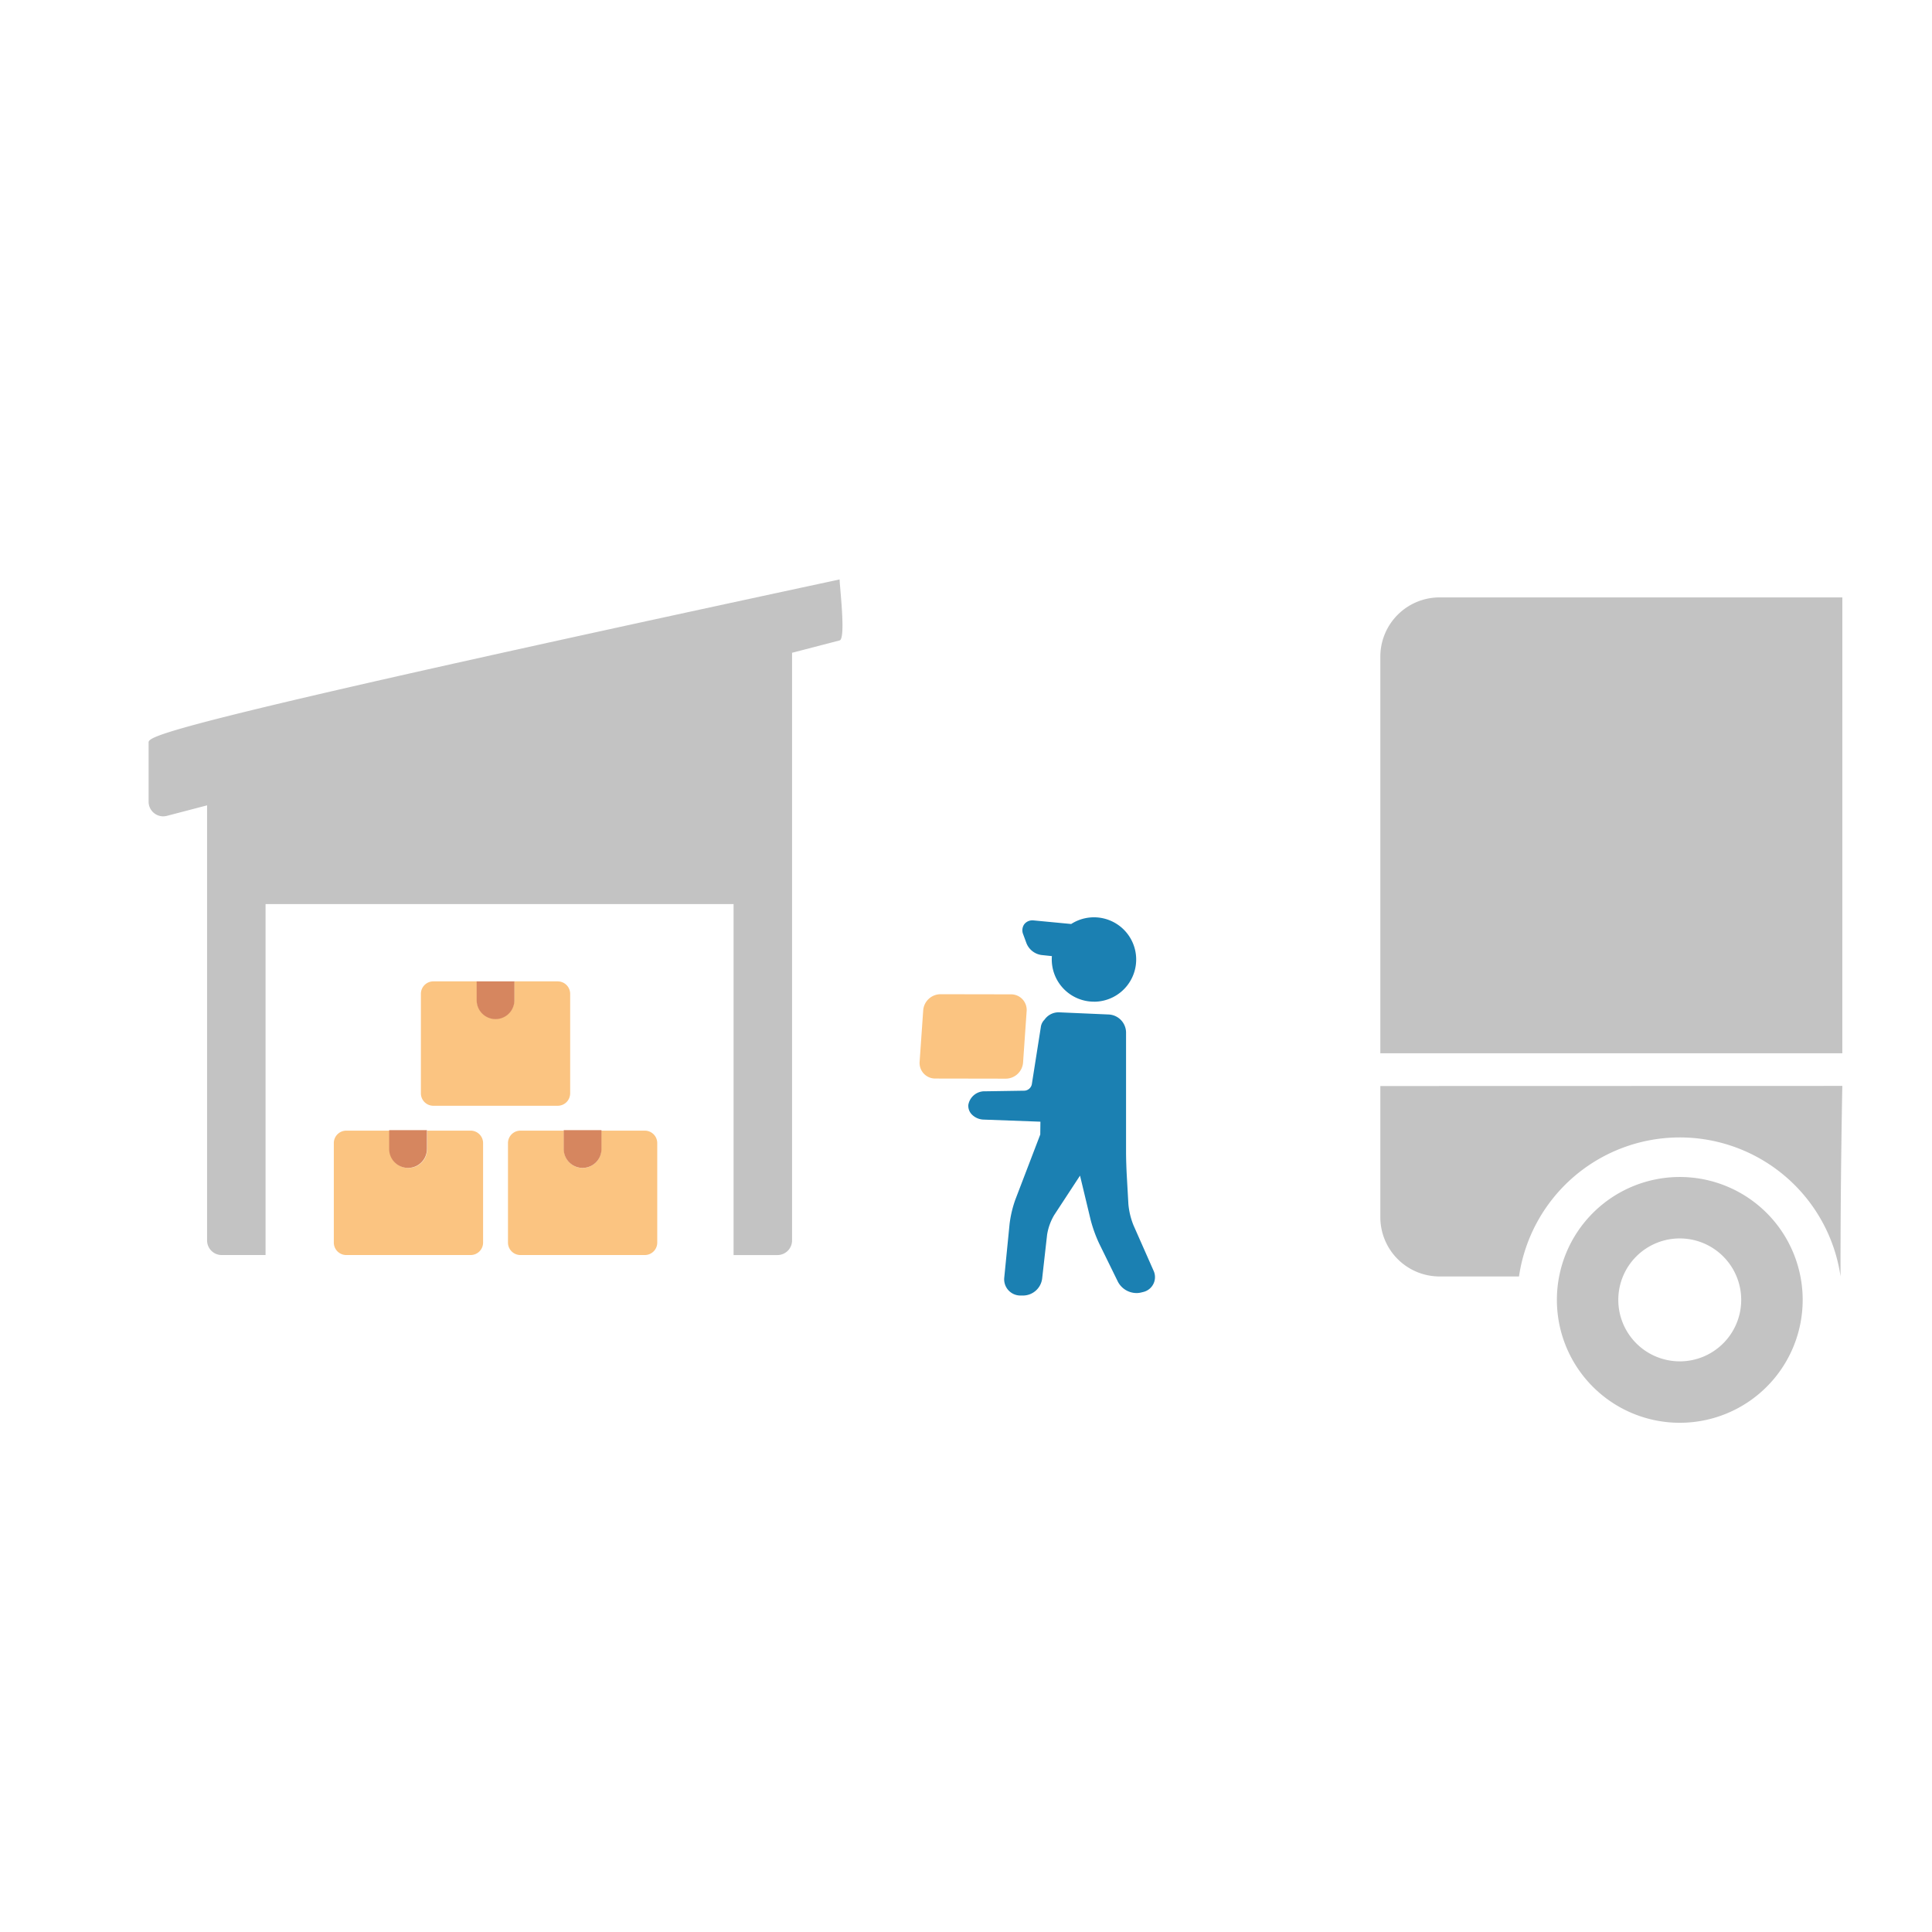 <svg xmlns="http://www.w3.org/2000/svg" width="172" height="172" viewBox="0 0 172 172">
  <g id="category-3" transform="translate(-621 -717)">
    <path id="Path_3876" data-name="Path 3876" d="M3,0H169a3,3,0,0,1,3,3V172H0V3A3,3,0,0,1,3,0Z" transform="translate(621 717)" fill="none"/>
    <g id="delivery-man-svgrepo-com_1_" data-name="delivery-man-svgrepo-com (1)" transform="translate(673.705 796.659)">
      <path id="Path_2127" data-name="Path 2127" d="M1.515,146.724,5,146.67a.715.715,0,0,0,.652-.566l.8-5.078a1.129,1.129,0,0,1,.332-.68,1.525,1.525,0,0,1,1.315-.652l4.406.192a1.623,1.623,0,0,1,1.537,1.606l0,10.558c0,.025,0,.05,0,.075s0,.025,0,.038c0,.557.032,1.484.065,2.067l.143,2.537a6.586,6.586,0,0,0,.453,1.882l1.784,4.037a1.359,1.359,0,0,1-.936,1.909l-.17.042a1.667,1.667,0,0,1-.4.048,1.879,1.879,0,0,1-1.666-1.011l-1.667-3.4a12.257,12.257,0,0,1-.759-2.106l-.945-3.937-2.3,3.512a4.945,4.945,0,0,0-.631,1.75l-.442,3.916A1.725,1.725,0,0,1,4.9,164.906H4.651A1.445,1.445,0,0,1,3.2,163.3l.471-4.75a10.021,10.021,0,0,1,.519-2.194l2.215-5.785.013-1.141-5.033-.186a1.537,1.537,0,0,1-1.1-.485A1.1,1.1,0,0,1,0,147.935,1.461,1.461,0,0,1,1.515,146.724ZM4.9,164.418Z" transform="translate(33.502 -129.228)" fill="#1b80b2"/>
      <path id="Path_2128" data-name="Path 2128" d="M23.491,60.356A3.76,3.76,0,0,1,19.744,56.3L18.8,56.2a1.693,1.693,0,0,1-1.315-1.034l-.3-.814a.935.935,0,0,1,.083-.867.9.9,0,0,1,.752-.367c.037,0,.074,0,.113.005l3.329.317a3.757,3.757,0,1,1,2.031,6.919Z" transform="translate(21.198 -50.839)" fill="#1b80b2"/>
      <path id="Path_2129" data-name="Path 2129" d="M117.465,124.583a1.555,1.555,0,0,1,1.529-1.424l6.287.011a1.388,1.388,0,0,1,1.392,1.495l-.319,4.588a1.554,1.554,0,0,1-1.527,1.424l-6.29-.011a1.388,1.388,0,0,1-1.392-1.495Zm7.363,5.607Z" transform="translate(-87.979 -114.306)" fill="#fbc481"/>
    </g>
    <g id="small_1_" data-name="small (1)" transform="translate(634.23 766.953)">
      <path id="Path_1498" data-name="Path 1498" d="M0,16.214v5.208a1.3,1.3,0,0,0,1.3,1.3,1.288,1.288,0,0,0,.328-.042l3.578-.935V60.479a1.3,1.3,0,0,0,1.3,1.3h3.906V30.535H52.078V61.781h3.906a1.3,1.3,0,0,0,1.3-1.3V8.162l4.234-1.1c.573-.151,0-4.834,0-5.428C-1.055,15.066,0,15.62,0,16.214Z" transform="translate(0 0)" fill="#c3c3c3"/>
      <path id="Path_1499" data-name="Path 1499" d="M13.806,19v1.661a1.661,1.661,0,1,1-3.322,0V19H6.607A1.108,1.108,0,0,0,5.5,20.107v8.86a1.108,1.108,0,0,0,1.107,1.107H17.682a1.108,1.108,0,0,0,1.107-1.107v-8.86A1.108,1.108,0,0,0,17.682,19Z" transform="translate(10.989 31.705)" fill="#fbc481"/>
      <path id="Path_1500" data-name="Path 1500" d="M20.806,19v1.661a1.661,1.661,0,1,1-3.322,0V19H13.607A1.108,1.108,0,0,0,12.5,20.107v8.86a1.108,1.108,0,0,0,1.107,1.107H24.682a1.108,1.108,0,0,0,1.107-1.107v-8.86A1.108,1.108,0,0,0,24.682,19Z" transform="translate(19.494 31.705)" fill="#fbc481"/>
      <path id="Path_1501" data-name="Path 1501" d="M17.306,13v1.661a1.661,1.661,0,1,1-3.322,0V13H10.107A1.108,1.108,0,0,0,9,14.107v8.86a1.108,1.108,0,0,0,1.107,1.107H21.182a1.108,1.108,0,0,0,1.107-1.107v-8.86A1.108,1.108,0,0,0,21.182,13Z" transform="translate(15.241 24.416)" fill="#fbc481"/>
      <path id="Path_3875" data-name="Path 3875" d="M0,0H3.361V1.68A1.68,1.68,0,0,1,0,1.68Z" transform="translate(21.416 50.661)" fill="#d6865f"/>
      <path id="Path_3874" data-name="Path 3874" d="M0,0H3.361V1.68A1.68,1.68,0,0,1,0,1.68Z" transform="translate(36.957 50.661)" fill="#d6865f"/>
      <path id="Path_3873" data-name="Path 3873" d="M0,0H3.361V1.68A1.68,1.68,0,0,1,0,1.68Z" transform="translate(29.205 37.415)" fill="#d6865f"/>
    </g>
    <path id="Path_2123" data-name="Path 2123" d="M41.131,99.987H5.275A5.275,5.275,0,0,0,0,105.262v35.31H41.129Zm-.159,60.454a14.465,14.465,0,0,0-28.627,0H5.275A5.275,5.275,0,0,1,0,155.166V143.488l41.129-.011S40.954,152.138,40.971,160.441Zm-14.316-8.855A10.941,10.941,0,1,0,37.6,162.527,10.941,10.941,0,0,0,26.656,151.586Zm0,16.412a5.471,5.471,0,1,1,5.471-5.471A5.471,5.471,0,0,1,26.656,168Z" transform="translate(743.887 670.198)" fill="#c3c3c3"/>
  </g>
</svg>
